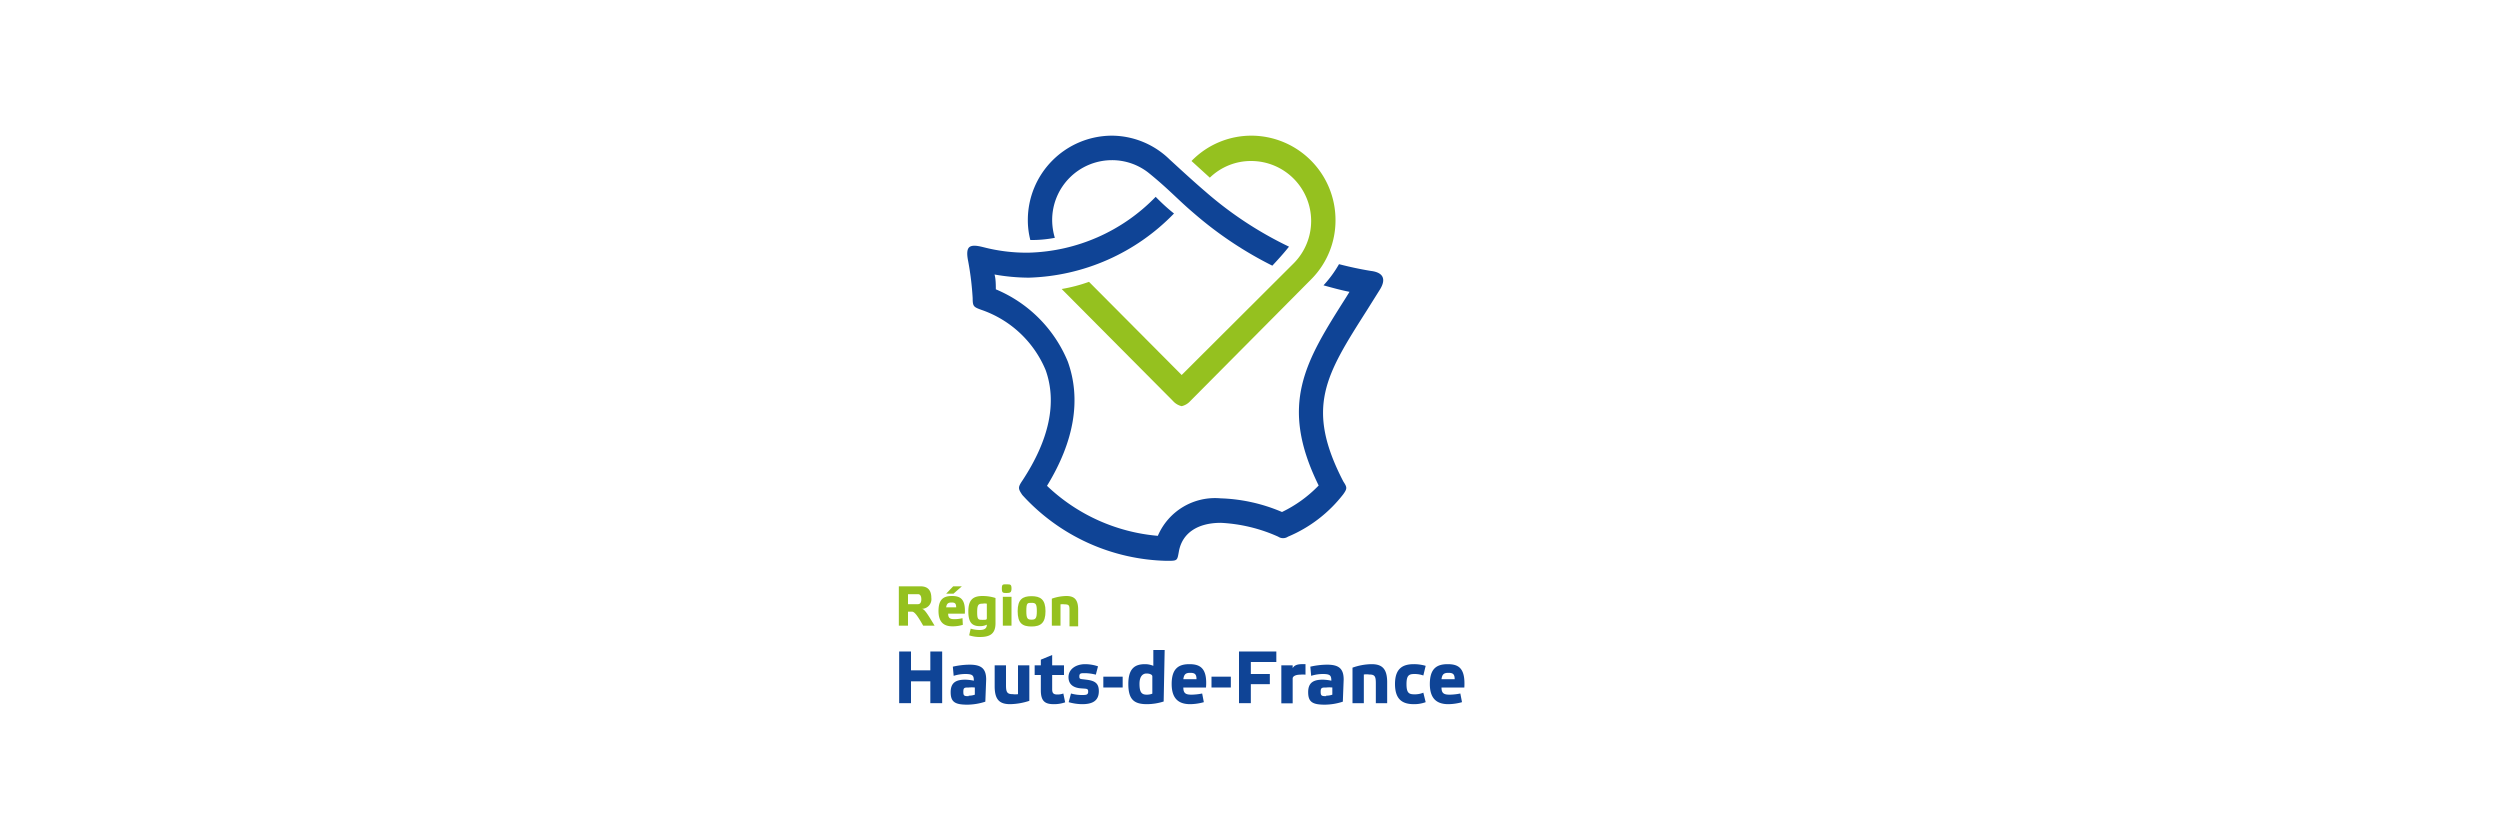 <svg id="Calque_1" data-name="Calque 1" xmlns="http://www.w3.org/2000/svg" xmlns:xlink="http://www.w3.org/1999/xlink" viewBox="0 0 150 50"><defs><style>.cls-1{fill:none;}.cls-2{clip-path:url(#clip-path);}.cls-3{fill:#95c11f;}.cls-4{fill:#0f4496;}</style><clipPath id="clip-path"><rect class="cls-1" x="53.93" y="8.14" width="33.95" height="34.11"/></clipPath></defs><g class="cls-2"><path class="cls-3" d="M75.09,8.14a5,5,0,0,0-3.6,1.52l1.1,1a3.54,3.54,0,0,1,2.5-1,3.6,3.6,0,0,1,2.53,6.14L70.9,22.5l-5.56-5.59a9.57,9.57,0,0,1-1.64.43l6.68,6.72a1,1,0,0,0,.52.31,1,1,0,0,0,.52-.31l7.23-7.28a5,5,0,0,0,1.48-3.58,5.06,5.06,0,0,0-5-5.06"/><path class="cls-4" d="M82.28,16.26c-.68-.11-1.32-.25-1.94-.41a6.75,6.75,0,0,1-.93,1.27c.51.14,1,.28,1.56.39l-.21.34c-2.42,3.82-4.05,6.38-1.64,11.28a7.67,7.67,0,0,1-2.2,1.59,10.16,10.16,0,0,0-3.69-.82,3.73,3.73,0,0,0-3.76,2.25,11,11,0,0,1-6.65-3c1.64-2.68,2.06-5.19,1.25-7.45a8,8,0,0,0-4.32-4.34c0-.21,0-.65-.08-.89a12.05,12.05,0,0,0,2.06.19h0a12.63,12.63,0,0,0,8.71-3.85c-.33-.26-.69-.58-1.1-1a11,11,0,0,1-7.61,3.35h0A10.29,10.29,0,0,1,59,14.83c-.25-.06-.65-.16-.84,0s-.12.59-.07.84a17.61,17.61,0,0,1,.27,2.22c0,.5.06.53.52.7a6.44,6.44,0,0,1,3.86,3.62c.69,1.94.22,4.17-1.4,6.63-.27.4-.26.48,0,.86A12.06,12.06,0,0,0,70,33.65c.67,0,.63,0,.74-.6.21-1.07,1.12-1.68,2.51-1.68a9.51,9.51,0,0,1,3.44.83.53.53,0,0,0,.59,0,8.2,8.2,0,0,0,3.32-2.55c.24-.34.23-.41,0-.76C78.3,24.45,79.54,22.51,82,18.64l.79-1.26c.31-.49.35-1-.5-1.12"/><path class="cls-4" d="M63.29,14.27a3.79,3.79,0,0,1-.16-1.07,3.59,3.59,0,0,1,3.58-3.59,3.54,3.54,0,0,1,2.18.74c1.24,1,1.78,1.63,2.75,2.45a22.53,22.53,0,0,0,4.7,3.14c.28-.3.65-.7,1-1.14a22.2,22.2,0,0,1-5-3.29c-.82-.7-1.83-1.64-2.15-1.93a5,5,0,0,0-3.52-1.44,5.06,5.06,0,0,0-5,5.06,4.75,4.75,0,0,0,.15,1.2,7.31,7.31,0,0,0,1.47-.13"/><path class="cls-3" d="M54.48,36.25h.6c.11,0,.2-.08.2-.29s-.08-.31-.2-.31h-.6Zm1.59,1.29h-.68c-.36-.64-.53-.84-.67-.84h-.24v.84h-.55V35.18h1.31c.48,0,.64.3.64.69a.58.58,0,0,1-.58.66c.16,0,.33.27.77,1"/><path class="cls-3" d="M56.77,36.44h.6c0-.24-.08-.29-.28-.29s-.29.07-.32.29m0-.82.42-.44h.52l-.5.44Zm1,1.87a2.06,2.06,0,0,1-.62.09c-.48,0-.84-.21-.84-.92s.31-.9.81-.9.82.18.77,1.06h-1c0,.28.13.33.38.33a2,2,0,0,0,.48-.06Z"/><path class="cls-3" d="M59.21,36.22a.8.8,0,0,0-.26,0c-.24,0-.32.06-.32.51s.07.46.31.46.27,0,.27-.12Zm-.41,1.35c-.45,0-.7-.19-.7-.88s.27-.93.85-.93a2.56,2.56,0,0,1,.78.12V37.4c0,.69-.41.82-.95.82a2,2,0,0,1-.63-.1l.09-.4a2,2,0,0,0,.53.08c.28,0,.44-.08.44-.32a.92.92,0,0,1-.41.09"/><path class="cls-3" d="M60.69,37.54h-.52V35.81h.52Zm0-2.23c0,.23-.07.27-.29.27s-.29,0-.29-.27.07-.25.29-.25.29,0,.29.25"/><path class="cls-3" d="M61.58,36.67c0,.44.07.51.31.51s.32-.07.32-.51-.07-.5-.32-.5-.31,0-.31.5m-.52,0c0-.7.29-.9.83-.9s.84.2.84.9-.28.92-.84.92-.83-.21-.83-.92"/><path class="cls-3" d="M63.63,37.54h-.52V35.92a2.75,2.75,0,0,1,.87-.16c.47,0,.71.2.71.82v1h-.52v-.92c0-.31,0-.4-.3-.4a1,1,0,0,0-.24,0Z"/></g><polygon class="cls-4" points="55.82 39.09 55.82 40.22 54.66 40.22 54.66 39.09 53.95 39.09 53.95 42.19 54.66 42.19 54.66 40.88 55.82 40.88 55.82 42.19 56.53 42.19 56.53 39.09 55.82 39.09"/><g class="cls-2"><path class="cls-4" d="M58.12,41.74a1.06,1.06,0,0,0,.37-.06v-.43a1.94,1.94,0,0,0-.36,0c-.25,0-.33,0-.33.25s.05.27.32.27m1,.33a3.54,3.54,0,0,1-1.08.18c-.74,0-1-.16-1-.75s.34-.75.88-.75a3,3,0,0,1,.51.06c0-.31-.07-.4-.51-.4a2.39,2.39,0,0,0-.7.11L57.17,40a4.68,4.68,0,0,1,1-.12c.68,0,1,.21,1,.89Z"/><path class="cls-4" d="M61.08,39.92h.68v2.13a3.88,3.88,0,0,1-1.15.2c-.63,0-.93-.26-.93-1.07V39.92h.68v1.2c0,.41.07.53.4.53a1.19,1.19,0,0,0,.32,0Z"/><path class="cls-4" d="M63.13,40.5v.85c0,.23.07.32.31.32a1,1,0,0,0,.36-.06l.11.53a2,2,0,0,1-.68.11c-.5,0-.78-.15-.78-.83V40.5h-.37v-.58h.37v-.34l.68-.28v.62h.71v.58Z"/><path class="cls-4" d="M65.75,40.48a2.71,2.71,0,0,0-.67-.09c-.21,0-.32,0-.32.19s.06.15.41.2c.53.06.76.22.76.69,0,.62-.44.78-1,.78a3,3,0,0,1-.81-.12l.14-.52a2.41,2.41,0,0,0,.64.09c.26,0,.39,0,.39-.2s-.08-.17-.45-.2-.73-.19-.73-.67.44-.78,1-.78a2.44,2.44,0,0,1,.77.13Z"/></g><rect class="cls-4" x="66.2" y="40.6" width="1.16" height="0.65"/><g class="cls-2"><path class="cls-4" d="M69.14,40.58c0-.1-.15-.17-.35-.17s-.42.14-.42.62.11.65.43.65a.9.9,0,0,0,.34-.06Zm.68,1.51a3.36,3.36,0,0,1-1,.16c-.77,0-1.12-.27-1.12-1.21s.4-1.19,1-1.19a1.3,1.3,0,0,1,.5.1V39h.68Z"/><path class="cls-4" d="M71,40.75h.79c0-.31-.11-.38-.38-.38s-.37.09-.41.38m1.23,1.38a3.12,3.12,0,0,1-.82.12c-.64,0-1.11-.28-1.11-1.21s.42-1.19,1.06-1.19,1.09.23,1,1.4H71c0,.37.17.43.5.43a3.47,3.47,0,0,0,.63-.07Z"/></g><rect class="cls-4" x="72.69" y="40.6" width="1.16" height="0.65"/><polygon class="cls-4" points="74.34 39.09 74.34 42.19 75.05 42.19 75.05 41.05 76.19 41.05 76.19 40.44 75.05 40.44 75.05 39.72 76.58 39.72 76.58 39.09 74.34 39.09"/><g class="cls-2"><path class="cls-4" d="M76.88,39.92h.68v.17c.07-.13.22-.24.55-.24l.22,0v.63a1.51,1.51,0,0,0-.32,0c-.24,0-.45.08-.45.23v1.49h-.68Z"/><path class="cls-4" d="M79.57,41.74a1.06,1.06,0,0,0,.37-.06v-.43a1.94,1.94,0,0,0-.36,0c-.25,0-.34,0-.34.25s.06.27.33.27m1,.33a3.54,3.54,0,0,1-1.08.18c-.74,0-1-.16-1-.75s.34-.75.88-.75a3,3,0,0,1,.51.06c0-.31-.07-.4-.51-.4a2.39,2.39,0,0,0-.7.11L78.62,40a4.68,4.68,0,0,1,1-.12c.68,0,1,.21,1,.89Z"/><path class="cls-4" d="M81.83,42.19h-.68V40.06a3.52,3.52,0,0,1,1.15-.21c.62,0,.93.27.93,1.08v1.26h-.68V41c0-.42-.06-.53-.4-.53a1.17,1.17,0,0,0-.32,0Z"/><path class="cls-4" d="M85.54,42.13a2,2,0,0,1-.71.12c-.68,0-1.13-.28-1.13-1.21s.46-1.19,1.13-1.19a2.53,2.53,0,0,1,.71.1l-.14.58a1.55,1.55,0,0,0-.51-.09c-.33,0-.5.05-.5.61s.17.61.5.61a1.29,1.29,0,0,0,.51-.1Z"/><path class="cls-4" d="M86.49,40.75h.79c0-.31-.11-.38-.38-.38s-.37.09-.41.38m1.23,1.38a3.12,3.12,0,0,1-.82.12c-.64,0-1.11-.28-1.11-1.21s.42-1.19,1.07-1.19,1.07.23,1,1.4H86.49c0,.37.17.43.5.43a3.47,3.47,0,0,0,.63-.07Z"/></g></svg>